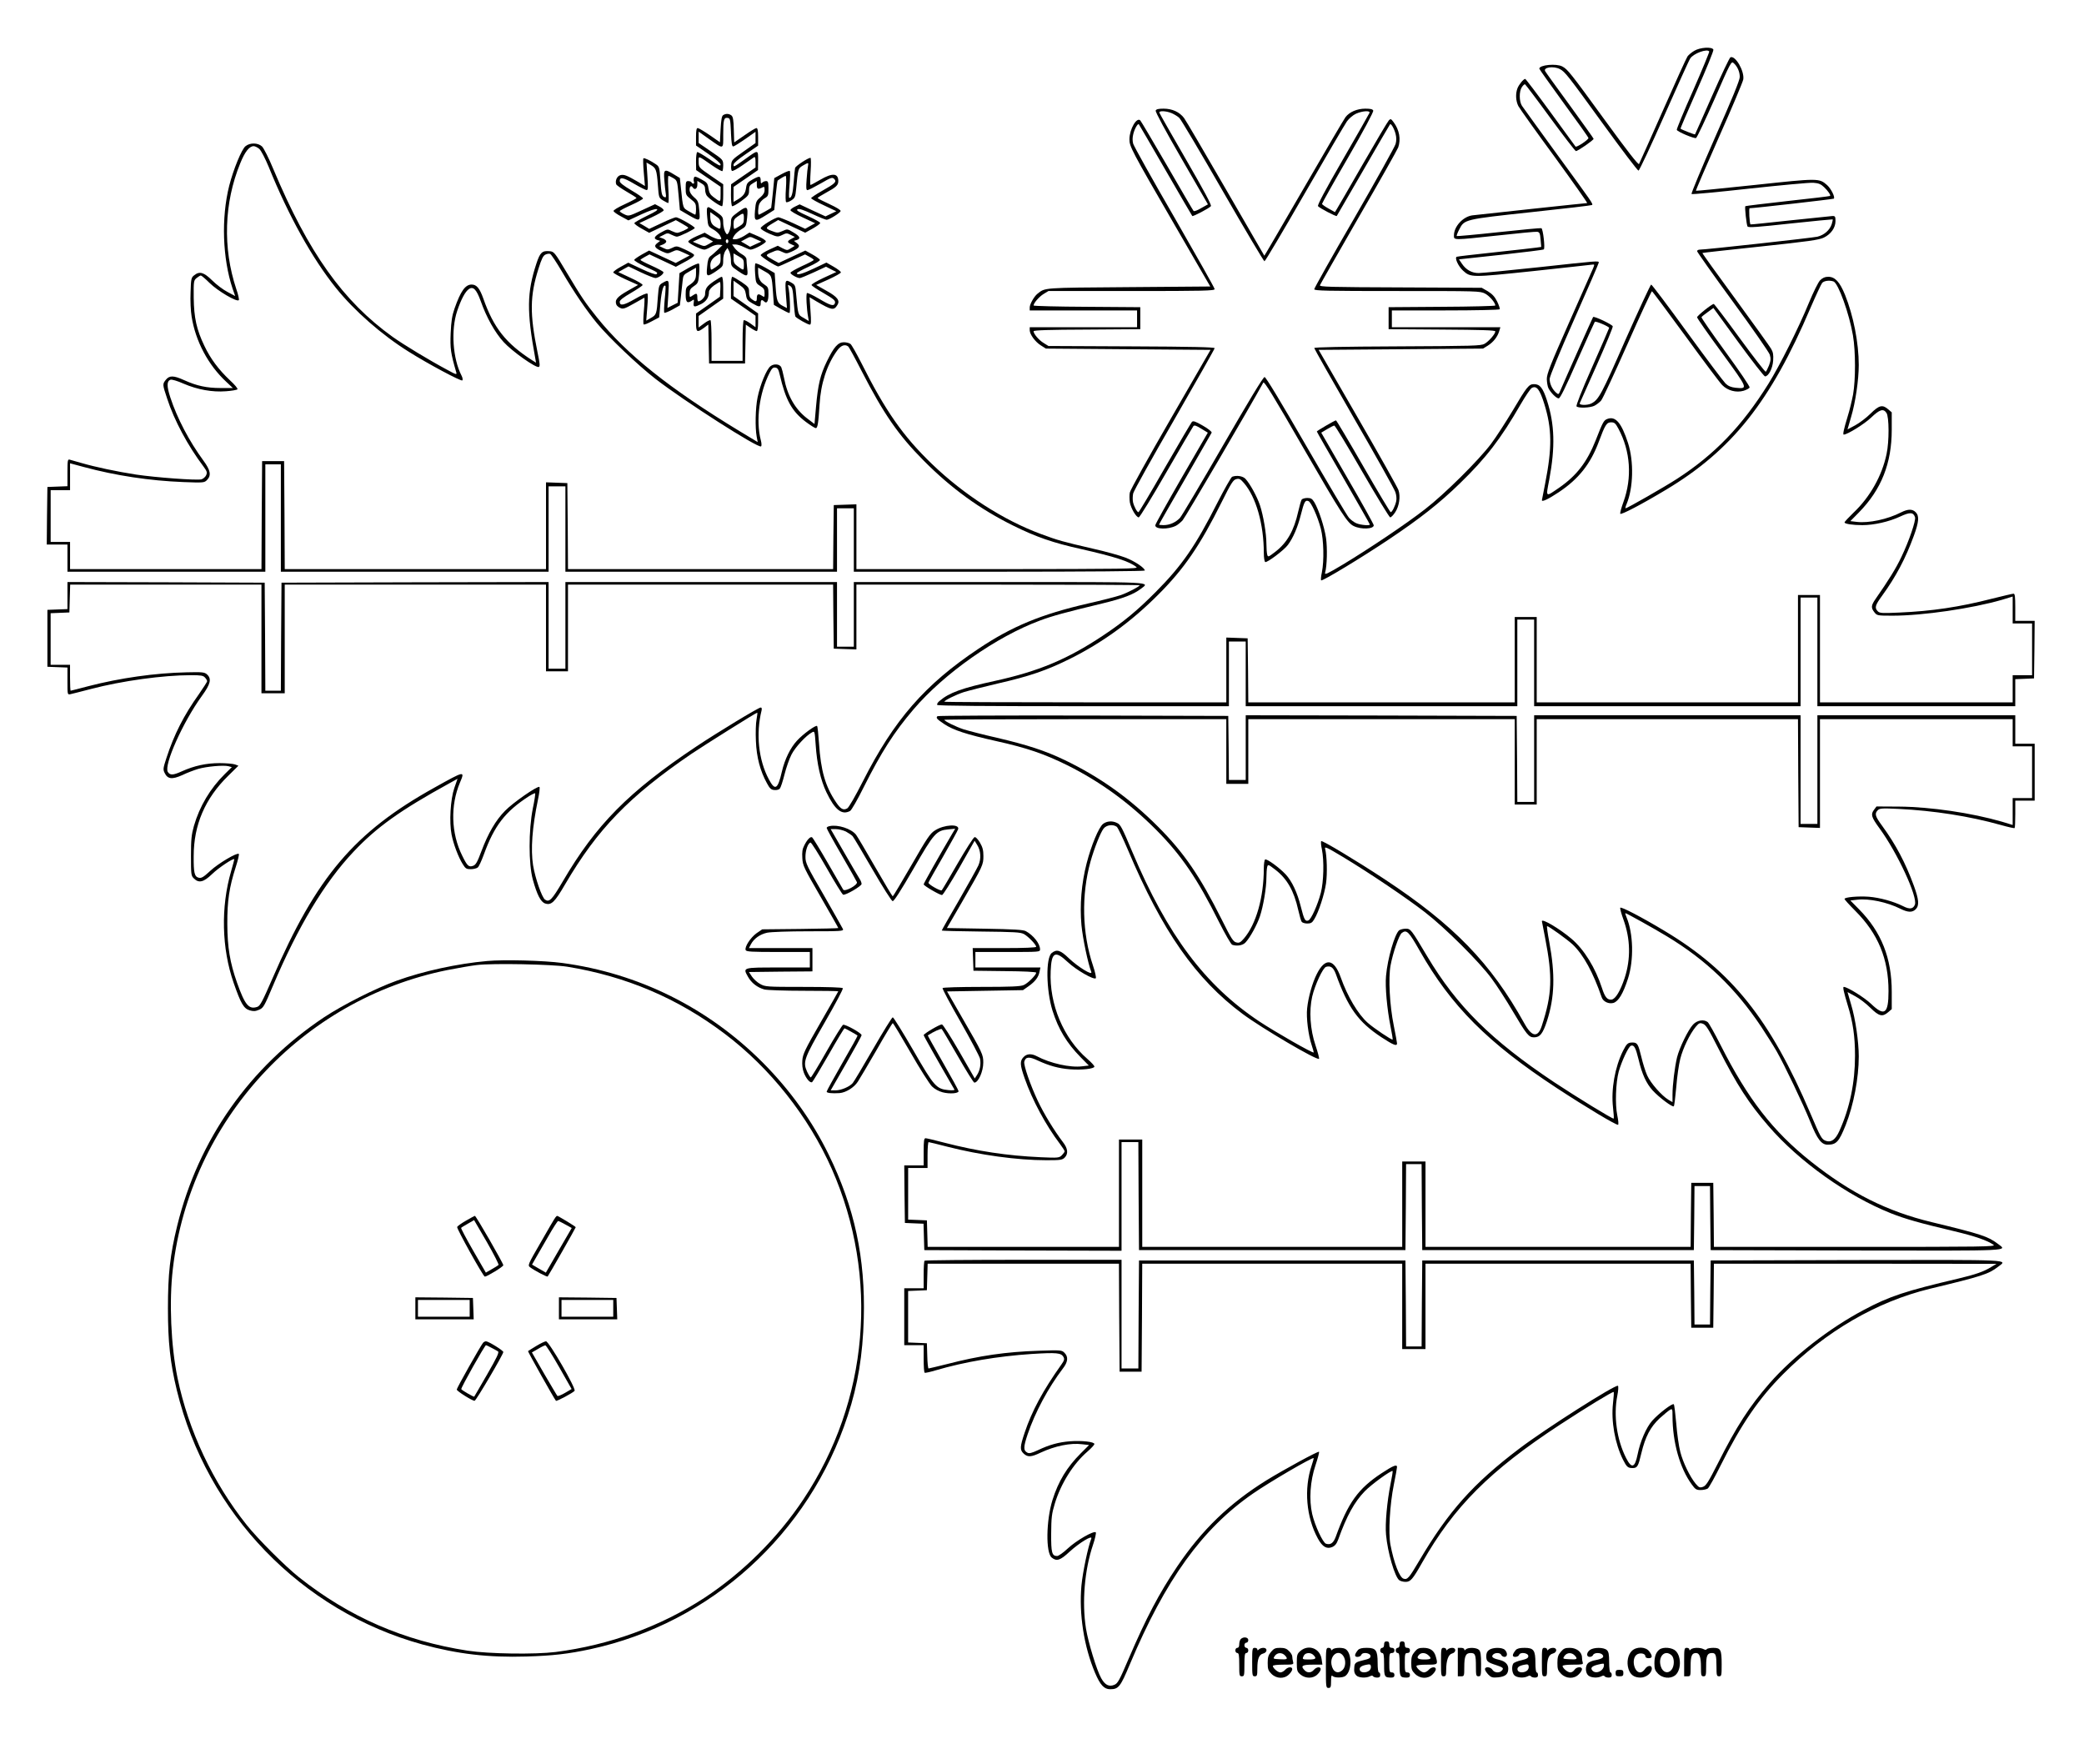 <?xml version="1.0" encoding="UTF-8" standalone="yes"?>
<svg version="1.0" xmlns="http://www.w3.org/2000/svg" width="426.028mm" height="360.642mm" viewBox="0 0 1611 1364" preserveAspectRatio="xMidYMid meet">
  <g transform="translate(0,1364) scale(0.1,-0.1)" fill="#000000" stroke="none">
    <path d="M13098 13247 c-21 -12 -44 -32 -52 -43 -8 -11 -94 -200 -191 -420
-97 -219 -180 -405 -184 -412 -5 -9 -93 104 -261 335 -272 374 -291 397 -332
419 -47 25 -178 12 -178 -17 0 -4 86 -125 190 -268 105 -143 190 -263 190
-268 0 -14 -92 -75 -100 -66 -3 4 -91 124 -194 266 -103 141 -191 257 -195
257 -13 0 -49 -44 -60 -73 -16 -42 -13 -98 7 -137 10 -19 136 -196 280 -392
143 -197 257 -358 252 -358 -13 0 -840 -89 -888 -95 -72 -10 -142 -86 -142
-155 0 -38 -11 -38 344 0 154 17 289 30 300 28 18 -3 22 -12 26 -60 l5 -57
-35 -5 c-19 -3 -163 -19 -320 -36 -157 -17 -291 -32 -298 -35 -19 -7 11 -73
48 -107 59 -54 65 -54 541 -4 239 26 444 48 456 50 21 3 21 2 9 -28 -7 -17
-91 -206 -186 -420 -147 -332 -172 -396 -172 -437 1 -26 6 -58 13 -71 18 -35
61 -78 79 -78 11 0 54 87 144 293 71 160 132 295 135 299 7 8 111 -37 111 -47
0 -3 -59 -139 -131 -302 -82 -185 -127 -299 -121 -305 15 -15 106 -11 138 5
16 8 39 26 51 39 12 12 103 209 204 436 100 227 186 411 190 410 5 -2 121
-158 260 -348 138 -190 265 -359 283 -377 42 -43 109 -61 166 -44 22 7 43 18
46 25 3 8 -81 131 -186 275 -105 144 -189 265 -186 269 2 4 24 22 48 39 l44
32 193 -265 c106 -145 199 -264 206 -264 27 0 59 61 63 122 3 45 0 65 -16 92
-11 19 -136 193 -277 386 -142 193 -256 352 -254 354 2 2 204 24 449 50 376
40 452 51 490 69 55 27 90 76 90 128 0 34 -3 39 -22 39 -13 -1 -160 -16 -328
-34 -168 -18 -306 -33 -307 -31 -8 6 -14 125 -7 125 33 0 647 70 651 74 12 11
-21 77 -52 105 -62 54 -65 54 -558 1 -249 -26 -454 -47 -456 -45 -2 3 78 189
178 415 101 227 185 427 188 446 10 64 -61 187 -99 171 -7 -2 -71 -137 -142
-298 -71 -162 -131 -296 -132 -298 -3 -3 -103 36 -112 44 -2 2 56 137 128 300
72 163 129 303 126 311 -9 24 -104 18 -148 -9z m116 -5 c2 -4 -54 -140 -125
-302 -72 -161 -128 -298 -126 -304 6 -15 134 -69 149 -63 7 3 71 138 143 301
125 287 130 295 148 278 29 -26 47 -67 47 -107 0 -25 -59 -169 -191 -467 -104
-237 -186 -434 -182 -438 4 -4 206 15 448 42 242 26 464 47 493 45 41 -3 59
-10 83 -33 31 -29 54 -63 47 -69 -2 -2 -149 -20 -327 -39 -179 -20 -326 -38
-328 -40 -6 -6 9 -143 17 -157 7 -10 77 -5 332 23 177 19 325 33 326 32 2 -1
-1 -18 -7 -37 -16 -47 -58 -84 -111 -97 -40 -9 -862 -100 -910 -100 -11 0 -20
-6 -20 -12 1 -7 124 -182 275 -388 151 -206 280 -392 287 -412 9 -31 8 -45 -6
-83 -10 -24 -21 -47 -25 -49 -4 -3 -95 114 -201 259 -106 146 -197 265 -201
265 -15 0 -129 -91 -129 -103 0 -7 85 -129 190 -272 207 -284 206 -282 108
-273 -36 4 -57 13 -78 33 -16 16 -150 194 -297 396 -147 203 -272 368 -278
369 -5 0 -95 -194 -200 -430 -185 -422 -206 -460 -262 -489 -31 -16 -97 -15
-90 2 3 6 62 140 132 296 69 156 125 290 123 298 -3 14 -144 81 -152 72 -3 -3
-213 -474 -253 -568 -14 -33 -14 -33 -35 -15 -29 27 -48 68 -48 104 0 19 75
202 190 461 105 236 190 434 190 439 0 15 -5 14 -464 -36 -232 -25 -440 -45
-464 -45 -52 -1 -99 25 -130 72 l-23 34 325 35 c178 20 328 38 331 42 11 11
-6 159 -19 164 -6 2 -155 -12 -331 -31 -175 -19 -321 -32 -323 -30 -3 3 6 26
19 51 40 78 38 78 559 134 254 27 465 52 468 55 9 9 2 18 -273 395 -138 190
-259 357 -269 372 -22 34 -23 111 -1 144 9 14 20 24 25 22 4 -2 92 -118 194
-258 103 -140 192 -256 199 -258 12 -2 137 84 137 95 0 3 -82 118 -183 257
-101 138 -187 257 -191 265 -19 30 63 43 113 17 40 -21 59 -45 341 -434 140
-193 260 -351 267 -351 6 -1 95 189 198 422 103 232 193 433 202 445 25 39
132 78 147 54z"/>
    <path d="M8934 12785 c-4 -9 78 -161 199 -370 l205 -355 -52 -29 c-28 -17 -54
-27 -59 -22 -4 4 -95 160 -203 347 -108 186 -202 345 -209 353 -28 28 -83 -67
-84 -145 -1 -55 15 -86 347 -659 l278 -480 -631 -5 c-673 -5 -644 -3 -706 -52
-25 -20 -59 -80 -59 -105 l0 -23 415 0 415 0 0 -65 0 -65 -415 0 -415 0 0 -23
c0 -32 43 -91 87 -118 l38 -24 636 -5 637 -5 -309 -535 c-170 -294 -312 -549
-315 -568 -4 -18 -3 -52 0 -75 8 -46 49 -117 69 -117 7 0 103 156 212 346 110
191 205 352 210 359 8 10 22 5 61 -19 l51 -31 -203 -350 c-111 -193 -203 -357
-203 -366 -2 -32 99 -34 159 -4 14 7 37 26 52 42 19 20 513 863 624 1065 7 13
75 -98 316 -516 290 -501 334 -569 383 -593 57 -28 155 -24 155 6 -1 9 -92
174 -204 366 l-202 350 45 27 c25 15 51 28 56 28 6 0 103 -160 215 -355 113
-195 211 -355 217 -355 7 0 25 18 39 40 31 47 42 121 25 171 -6 19 -147 270
-314 559 l-303 525 635 5 636 5 37 23 c43 27 75 68 88 112 l9 30 -420 0 -419
0 0 65 0 65 414 0 c228 0 417 4 420 9 3 4 -6 31 -20 60 -19 38 -38 58 -72 79
l-47 27 -628 3 c-550 2 -628 4 -623 17 3 8 138 244 299 524 162 279 299 523
306 541 22 64 9 136 -36 196 -19 26 -23 27 -36 14 -8 -8 -99 -161 -202 -340
-103 -179 -193 -335 -201 -347 l-14 -23 -50 28 c-27 15 -50 31 -50 36 0 5 90
166 201 357 119 206 199 355 195 364 -4 11 -21 15 -61 15 -63 0 -122 -25 -153
-65 -11 -14 -156 -261 -323 -550 -167 -288 -304 -523 -305 -522 -1 1 -136 234
-299 517 -164 283 -308 530 -322 548 -35 46 -91 72 -158 72 -40 0 -57 -4 -61
-15z m124 -20 c20 -9 47 -25 59 -37 12 -11 163 -265 335 -564 172 -299 318
-544 323 -544 6 0 145 235 310 522 165 286 313 539 328 560 16 22 46 48 70 59
50 22 112 26 104 6 -3 -7 -95 -170 -206 -361 -136 -235 -198 -352 -192 -360
14 -16 139 -81 145 -76 2 3 95 163 206 355 111 193 204 352 206 354 8 9 33
-35 43 -75 7 -27 7 -52 0 -77 -5 -20 -149 -278 -319 -573 -171 -294 -310 -542
-310 -550 0 -12 94 -14 640 -14 625 0 642 0 681 -20 34 -18 79 -70 79 -92 0
-4 -186 -9 -412 -10 l-413 -3 0 -85 0 -85 413 -3 c301 -2 412 -5 412 -14 0
-20 -50 -77 -83 -96 -29 -16 -85 -17 -674 -20 -424 -2 -643 -6 -643 -13 0 -5
138 -249 307 -542 169 -292 313 -549 320 -571 8 -22 11 -52 7 -70 -8 -38 -32
-86 -43 -86 -4 0 -100 160 -212 355 -112 195 -207 355 -211 355 -9 0 -148 -81
-148 -86 0 -3 92 -164 205 -359 113 -196 205 -357 205 -360 0 -11 -72 -4 -103
9 -18 7 -43 26 -57 41 -14 14 -163 266 -332 558 -199 345 -312 532 -322 532
-11 0 -123 -186 -322 -530 -168 -291 -318 -543 -332 -559 -33 -35 -80 -56
-127 -56 -19 0 -35 2 -35 4 0 3 90 161 201 352 110 191 203 353 206 359 2 7
-26 30 -68 54 -59 34 -75 39 -85 29 -6 -7 -101 -167 -209 -355 -108 -189 -200
-343 -204 -343 -11 0 -34 43 -42 77 -4 18 -3 49 1 68 4 19 148 277 319 573
171 297 311 544 311 550 0 8 -180 12 -642 14 l-643 3 -37 23 c-38 23 -78 71
-78 91 0 8 124 12 413 13 l412 3 0 85 0 85 -412 3 c-227 1 -413 6 -413 10 0
19 43 68 77 89 l38 23 643 0 c557 0 642 2 642 15 0 8 -140 256 -310 552 -171
295 -314 552 -320 572 -6 23 -6 48 1 75 10 41 35 84 43 75 2 -2 95 -161 206
-354 111 -192 204 -352 207 -355 5 -6 131 60 144 76 7 8 -55 123 -192 360
-111 192 -204 355 -206 362 -7 17 49 16 95 -3z"/>
    <path d="M5590 12750 c-11 -7 -16 -35 -20 -110 l-5 -100 -79 55 c-44 30 -86
55 -93 55 -9 0 -13 -18 -13 -67 l0 -68 95 -65 c59 -41 95 -72 95 -83 0 -14
-19 -5 -86 42 -48 33 -91 58 -95 55 -5 -3 -9 -35 -9 -72 l1 -67 94 -64 95 -65
0 -58 c0 -64 1 -64 -56 -21 -24 18 -33 34 -38 67 -6 39 -11 46 -56 70 -43 23
-51 25 -56 12 -3 -9 -4 -23 0 -31 6 -17 -9 -21 -19 -5 -3 6 -15 10 -26 10 -16
0 -19 -7 -19 -54 0 -51 2 -56 40 -86 36 -28 40 -36 40 -76 0 -24 -3 -44 -6
-44 -3 0 -25 12 -49 26 -48 28 -45 19 -62 183 l-8 75 -45 27 c-75 46 -82 42
-75 -43 3 -40 8 -88 11 -105 4 -26 2 -32 -10 -27 -20 8 -24 22 -32 137 -6 90
-8 99 -33 116 -40 28 -92 53 -98 47 -3 -3 -2 -52 3 -109 l9 -105 -50 30 c-89
52 -112 61 -139 54 -27 -7 -43 -43 -33 -71 3 -8 40 -33 81 -57 42 -24 76 -46
76 -49 0 -3 -41 -25 -91 -48 -53 -24 -89 -46 -87 -53 3 -7 29 -26 60 -42 l55
-30 101 47 c63 29 108 44 119 40 12 -5 -8 -19 -77 -52 -51 -25 -95 -50 -97
-56 -1 -5 24 -25 56 -42 l59 -33 103 49 103 49 48 -27 c26 -14 48 -29 48 -32
0 -8 -68 -39 -86 -39 -8 0 -28 7 -45 15 -28 15 -32 14 -79 -12 -54 -30 -62
-48 -28 -59 l21 -6 -23 -18 c-29 -22 -19 -38 40 -65 39 -17 43 -17 76 -1 35
16 37 16 85 -6 l50 -23 -54 -29 -54 -29 -103 48 -103 48 -56 -31 c-30 -17 -57
-36 -59 -41 -2 -6 36 -29 84 -52 100 -46 101 -46 88 -59 -5 -5 -50 10 -114 40
l-104 49 -58 -32 c-32 -17 -58 -37 -58 -43 0 -5 43 -30 96 -54 l96 -43 -81
-46 c-81 -46 -101 -70 -87 -106 3 -8 16 -20 30 -26 21 -10 35 -6 102 32 43 24
81 45 84 47 3 1 2 -43 -3 -98 -5 -56 -6 -104 -2 -108 4 -4 32 7 63 24 l57 30
10 112 c9 96 24 147 39 131 2 -2 0 -48 -6 -102 -5 -55 -7 -102 -3 -105 3 -3
32 8 63 25 l57 32 8 68 c4 37 10 91 13 118 5 48 7 51 54 77 l50 28 0 -44 c0
-46 -10 -63 -56 -93 -20 -13 -24 -24 -24 -69 0 -60 11 -72 44 -51 22 15 22 14
18 -14 -5 -35 5 -36 59 -9 39 21 59 51 59 93 0 14 15 32 39 50 22 15 42 27 46
27 3 0 5 -26 3 -57 l-3 -57 -92 -65 -93 -65 0 -68 c0 -78 7 -82 61 -43 l34 26
3 -151 3 -150 139 0 139 0 3 150 3 150 37 -25 c20 -14 42 -25 47 -25 7 0 11
27 11 68 l0 69 -95 67 -95 67 0 59 0 60 45 -32 c38 -27 45 -38 51 -75 5 -38
12 -47 49 -68 53 -31 65 -31 65 0 0 27 9 32 27 14 20 -20 33 1 33 56 0 51 -2
56 -34 77 -34 22 -46 50 -46 105 l0 24 49 -28 c56 -31 57 -32 66 -164 l7 -96
55 -32 c30 -17 59 -31 65 -31 10 0 3 162 -9 203 -4 16 -2 17 15 6 17 -11 21
-28 27 -119 4 -59 10 -111 13 -117 10 -14 96 -63 112 -63 10 0 11 23 5 106
l-7 106 53 -32 c119 -69 135 -72 162 -28 22 34 0 63 -83 109 l-81 46 96 43
c52 24 95 48 95 54 0 7 -25 26 -56 44 l-56 32 -95 -45 c-91 -43 -133 -55 -133
-37 0 5 41 27 91 50 51 23 89 46 87 53 -2 6 -28 25 -59 42 l-54 30 -103 -48
-103 -48 -42 23 c-63 35 -64 38 -13 59 44 19 48 20 81 4 32 -15 37 -15 75 2
59 27 69 43 40 65 l-23 18 21 6 c34 11 26 29 -25 59 -46 28 -47 28 -84 11 -37
-16 -41 -16 -85 1 -51 19 -50 24 16 63 l35 21 104 -49 105 -49 58 32 c32 18
58 37 58 43 0 6 -43 30 -96 54 -74 33 -92 45 -79 52 11 7 44 -4 113 -36 54
-25 105 -46 113 -45 20 1 102 52 107 67 2 8 -31 28 -87 54 -50 23 -91 44 -91
47 0 3 28 21 63 40 81 44 97 59 97 91 0 62 -46 65 -140 10 -38 -22 -71 -40
-75 -40 -3 0 -3 47 1 105 4 58 3 105 -1 105 -19 0 -114 -63 -119 -78 -2 -9 -8
-60 -11 -112 -7 -87 -16 -120 -34 -120 -4 0 -3 45 2 101 5 55 6 104 2 107 -4
4 -32 -7 -63 -24 l-57 -31 -11 -114 c-7 -63 -12 -115 -13 -116 -3 -4 -90 -53
-95 -53 -9 0 -7 56 3 83 6 14 24 33 40 43 29 17 31 22 31 76 0 49 -3 58 -18
58 -10 0 -23 -5 -30 -12 -9 -9 -12 -6 -12 13 0 39 -9 41 -60 13 -42 -23 -48
-31 -53 -66 -6 -44 -21 -64 -66 -91 l-31 -18 0 58 0 58 95 65 94 65 1 74 c0
85 3 85 -96 14 -95 -67 -94 -67 -94 -46 0 11 35 41 95 82 l95 65 0 68 c0 48
-4 68 -13 68 -7 0 -48 -25 -92 -56 l-80 -55 -3 98 c-2 78 -6 101 -19 111 -20
14 -42 15 -63 2z m60 -135 c4 -89 8 -109 19 -107 8 2 50 28 93 58 l78 55 0
-43 0 -44 -92 -65 c-87 -61 -93 -67 -96 -103 -2 -21 0 -42 5 -47 5 -5 42 15
83 44 41 29 81 56 88 61 9 5 12 -4 12 -36 l0 -43 -95 -65 -94 -65 -1 -82 c0
-45 4 -84 9 -87 5 -3 36 14 70 39 56 41 61 48 61 83 0 31 5 41 30 55 l30 18 0
-30 c0 -33 9 -37 41 -21 17 9 19 7 19 -19 0 -21 -10 -37 -34 -58 -31 -26 -34
-34 -40 -100 -7 -88 -1 -91 89 -34 l60 38 11 112 c6 61 13 113 15 115 21 16
55 36 62 36 5 0 6 -43 2 -99 -4 -56 -3 -101 2 -104 5 -3 23 3 40 14 28 18 31
26 37 87 15 161 15 159 52 182 44 25 45 25 40 -2 -3 -13 -8 -60 -11 -105 -5
-64 -3 -83 6 -83 8 0 53 23 102 51 81 47 90 50 105 36 22 -22 8 -36 -94 -93
-46 -26 -84 -52 -84 -56 0 -5 44 -30 98 -55 l97 -46 -42 -20 -42 -20 -100 46
-100 47 -35 -17 c-20 -9 -36 -22 -36 -28 0 -7 43 -32 95 -56 l96 -45 -38 -21
-39 -22 -94 44 c-52 24 -103 44 -112 45 -25 0 -138 -69 -138 -84 0 -8 29 -26
65 -42 64 -27 67 -27 101 -11 32 16 37 16 66 1 l32 -16 -27 -15 c-34 -17 -34
-27 0 -42 l26 -12 -29 -18 c-28 -18 -30 -18 -66 0 l-36 19 -66 -30 c-36 -17
-66 -36 -66 -43 0 -11 118 -87 136 -87 4 0 53 21 107 47 l100 46 33 -18 c19
-10 34 -21 34 -25 0 -3 -40 -25 -90 -47 -49 -23 -90 -46 -90 -52 0 -12 52 -41
72 -41 7 0 56 20 108 44 l95 44 40 -21 40 -20 -98 -45 c-54 -25 -96 -50 -94
-56 2 -6 42 -33 88 -59 89 -52 100 -62 92 -84 -9 -22 -35 -15 -122 37 -46 27
-88 47 -93 44 -9 -6 -3 -125 9 -187 l5 -29 -40 24 c-45 25 -43 21 -58 184 -5
64 -8 72 -34 87 -51 30 -53 26 -45 -89 l8 -106 -31 16 c-43 22 -49 37 -57 153
l-7 102 -71 41 c-39 22 -74 37 -78 33 -4 -5 -5 -41 -2 -81 5 -69 7 -73 39 -93
28 -17 34 -27 34 -55 0 -34 0 -34 -23 -19 -27 17 -37 11 -37 -22 0 -27 -8 -29
-38 -7 -16 11 -22 25 -22 54 0 37 -4 42 -59 80 -33 22 -65 40 -70 40 -7 0 -11
-32 -11 -85 l0 -84 95 -66 95 -66 0 -45 0 -44 -41 30 c-23 16 -45 27 -50 24
-5 -3 -9 -75 -9 -160 l0 -154 -120 0 -120 0 0 154 c0 85 -4 157 -8 160 -5 3
-28 -8 -50 -25 l-42 -31 0 45 0 44 95 67 95 67 0 84 c0 55 -4 85 -11 85 -6 0
-35 -17 -64 -37 -53 -37 -65 -55 -65 -100 0 -20 -33 -53 -52 -53 -5 0 -8 14
-8 30 0 34 -6 36 -38 14 -21 -15 -22 -14 -22 18 0 26 7 38 34 56 31 21 34 27
40 94 3 39 3 75 -2 80 -4 4 -40 -11 -79 -33 l-71 -41 -7 -115 -7 -114 -40 -20
-39 -20 7 105 c7 115 6 118 -44 89 -29 -17 -30 -21 -37 -108 -9 -133 -11 -139
-53 -163 l-37 -21 8 101 c5 56 6 103 1 108 -5 5 -48 -13 -97 -42 -87 -50 -117
-55 -117 -21 0 12 30 35 87 68 48 28 88 55 90 61 2 6 -39 31 -92 55 l-96 45
39 22 40 22 94 -45 c53 -25 104 -45 114 -45 25 1 69 34 61 47 -4 6 -45 28 -92
49 -47 21 -85 41 -85 44 0 3 16 14 35 24 l35 19 102 -48 102 -48 40 22 c81 42
107 61 100 72 -4 6 -35 24 -70 40 -62 28 -64 29 -99 12 -32 -15 -38 -15 -67
-1 l-33 16 28 11 c15 6 27 16 27 24 0 7 -12 18 -27 23 l-28 10 33 17 c29 16
35 16 62 2 16 -8 35 -15 42 -15 20 0 138 58 138 67 0 12 -125 83 -145 83 -8 0
-59 -20 -111 -45 l-96 -45 -38 23 -38 22 94 44 c52 24 94 49 94 55 0 6 -15 20
-33 29 l-34 18 -102 -47 c-102 -47 -102 -47 -136 -31 -19 9 -35 20 -35 24 0 5
41 26 90 48 49 22 90 45 90 50 0 6 -40 34 -90 63 -62 37 -90 59 -90 71 0 34
26 30 111 -20 46 -27 90 -49 97 -49 11 0 12 21 6 106 l-7 107 33 -19 c41 -24
46 -38 55 -156 7 -96 7 -98 40 -118 18 -11 36 -20 40 -20 4 0 5 47 1 105 -4
58 -3 105 1 105 4 0 22 -8 38 -18 29 -18 30 -21 40 -132 l10 -114 65 -38 c92
-53 93 -52 85 35 -6 66 -9 75 -41 102 -23 21 -34 39 -34 58 0 27 13 36 25 17
14 -22 35 -10 35 21 l0 30 30 -18 c23 -13 30 -24 30 -48 0 -17 6 -39 13 -48
18 -25 109 -87 119 -81 4 3 8 42 8 87 l0 82 -95 65 c-94 65 -94 65 -95 108 0
49 -8 51 101 -25 42 -29 79 -50 83 -46 3 3 6 25 6 47 -1 40 -2 42 -95 105
l-95 65 0 44 0 44 80 -57 c117 -82 110 -84 110 33 0 117 5 134 34 130 20 -3
21 -10 26 -113z"/>
    <path d="M5466 12031 c-3 -4 -3 -38 1 -75 6 -65 7 -67 45 -89 22 -12 46 -34
54 -49 14 -27 13 -28 -8 -28 -13 0 -43 12 -67 25 l-44 26 -64 -28 c-34 -15
-63 -33 -63 -41 0 -13 98 -62 125 -62 7 0 30 9 49 21 20 11 47 19 63 17 l28
-3 -36 -35 c-20 -19 -45 -42 -57 -50 -15 -12 -22 -31 -26 -82 -8 -81 -3 -83
72 -33 50 35 52 37 52 83 0 28 7 57 16 71 l17 24 13 -24 c7 -13 13 -45 14 -70
0 -45 2 -48 53 -83 73 -50 81 -48 73 17 -3 28 -6 61 -6 72 0 13 -13 27 -36 40
-19 10 -44 32 -55 47 l-20 28 26 0 c14 0 43 -9 65 -20 22 -11 45 -20 52 -20
26 0 118 50 118 63 0 9 -28 27 -64 42 l-63 27 -41 -26 c-23 -14 -53 -26 -67
-26 -26 0 -26 0 -10 28 9 15 34 37 55 49 36 21 38 25 45 89 9 90 0 96 -69 45
-54 -40 -56 -43 -56 -89 -1 -41 -22 -94 -34 -81 -15 18 -26 54 -26 91 -1 41
-4 45 -55 81 -58 40 -61 41 -69 28z m104 -123 c0 -43 -2 -44 -40 -21 -30 17
-40 39 -40 85 l0 28 40 -28 c34 -23 39 -32 40 -64z m180 43 c0 -34 -5 -42 -34
-60 -18 -12 -36 -21 -40 -21 -3 0 -6 17 -6 38 0 31 6 41 33 59 44 30 47 29 47
-16z m-271 -160 l33 -18 -34 -20 c-33 -19 -34 -19 -78 -1 l-45 19 40 19 c49
23 43 23 84 1z m366 -1 l40 -18 -44 -20 -43 -20 -35 21 -35 20 33 18 c41 22
35 22 84 -1z m-215 -15 c0 -8 -4 -15 -10 -15 -5 0 -10 7 -10 15 0 8 5 15 10
15 6 0 10 -7 10 -15z m-60 -135 c0 -34 -5 -43 -37 -65 -38 -25 -38 -25 -41 -4
-6 38 7 66 40 88 18 11 34 21 36 21 1 0 2 -18 2 -40z m180 -48 c0 -46 0 -46
-52 -8 -22 16 -28 28 -28 58 l0 39 40 -23 c37 -21 40 -26 40 -66z"/>
    <path d="M1897 12510 c-30 -23 -94 -180 -126 -305 -63 -249 -52 -564 26 -797
l20 -57 -60 32 c-33 17 -86 57 -118 89 -65 64 -98 73 -140 39 -22 -17 -24 -28
-27 -131 -3 -62 1 -146 8 -187 30 -191 128 -375 268 -505 l51 -48 -95 0 c-107
0 -185 17 -282 61 -81 37 -114 37 -141 3 -27 -34 -27 -35 10 -146 54 -167 160
-365 281 -525 27 -37 30 -46 20 -68 -6 -13 -23 -27 -36 -31 -38 -9 -351 14
-506 37 -148 23 -314 58 -424 90 -39 11 -79 23 -88 25 -16 5 -18 -4 -18 -100
l0 -105 -77 -3 -78 -3 -3 -222 -2 -223 80 0 80 0 0 -105 0 -105 765 0 765 0 0
415 0 415 60 0 60 0 0 -415 0 -415 1035 0 1035 0 0 330 0 330 65 0 65 0 0
-330 0 -330 1050 0 1050 0 0 245 0 245 65 0 65 0 0 -245 0 -245 1125 0 c684 0
1125 4 1125 9 0 20 -79 73 -150 100 -41 16 -156 48 -255 70 -229 53 -266 63
-400 113 -287 106 -594 303 -840 540 -224 215 -362 413 -548 784 -36 71 -73
136 -82 144 -9 8 -33 14 -52 14 -45 0 -77 -36 -132 -149 -50 -103 -68 -178
-83 -347 l-12 -136 -58 44 c-93 72 -152 176 -178 314 -7 36 -17 72 -21 81 -13
25 -56 29 -83 8 -31 -24 -80 -143 -100 -241 -17 -82 -20 -235 -7 -304 l8 -42
-141 85 c-542 329 -871 592 -1101 878 -93 116 -120 156 -236 350 -93 156 -97
160 -132 163 -57 5 -73 -10 -101 -95 -74 -225 -76 -369 -9 -733 l6 -34 -29 18
c-203 130 -299 251 -379 479 -28 79 -52 107 -90 107 -49 0 -85 -51 -132 -185
-19 -54 -26 -98 -30 -190 -5 -119 0 -155 43 -303 6 -21 1 -20 -72 20 -133 71
-335 193 -419 253 -385 276 -652 652 -922 1295 -37 90 -75 164 -89 178 -32 29
-92 30 -127 2z m107 -22 c14 -13 45 -73 72 -138 153 -378 336 -707 519 -935
142 -177 355 -364 565 -495 149 -94 404 -230 413 -221 5 5 2 22 -6 37 -68 132
-83 351 -34 499 31 92 63 152 92 171 33 22 58 -5 90 -93 44 -126 111 -245 177
-317 64 -71 249 -202 272 -193 11 4 9 25 -10 116 -60 294 -59 433 8 644 24 76
36 101 54 109 12 6 29 8 36 5 8 -3 49 -65 92 -138 95 -162 188 -298 271 -399
93 -112 314 -322 450 -428 222 -172 799 -542 818 -523 5 5 4 25 -2 47 -40 152
-12 365 68 522 17 34 27 43 44 40 18 -2 25 -14 35 -58 45 -193 93 -280 200
-361 36 -27 71 -49 78 -49 14 0 20 37 29 181 9 163 57 309 135 417 29 41 59
53 86 34 6 -4 53 -90 105 -192 170 -330 283 -494 479 -691 213 -215 437 -377
695 -504 176 -87 306 -132 523 -180 263 -60 372 -95 427 -139 18 -14 -75 -15
-1072 -16 l-1093 0 0 250 0 251 -87 -3 -88 -3 -3 -247 -2 -248 -1025 0 -1025
0 -2 333 -3 332 -82 3 -83 3 0 -336 0 -335 -1010 0 -1010 0 -2 418 -3 417 -85
0 -85 0 -3 -417 -2 -418 -740 0 -740 0 0 105 0 105 -75 0 -75 0 0 200 0 200
75 0 75 0 0 104 0 104 108 -29 c244 -66 508 -106 768 -116 156 -6 162 -5 182
15 36 36 28 76 -27 151 -110 150 -203 327 -256 489 -28 86 -28 125 1 136 10 4
54 -9 101 -30 109 -47 224 -67 328 -59 44 3 84 10 89 15 5 5 -20 35 -58 70
-87 82 -150 166 -197 265 -61 127 -81 218 -83 373 -1 129 0 134 23 153 13 10
27 19 32 19 5 0 36 -26 68 -58 63 -62 214 -151 226 -132 3 5 -5 44 -20 86
-105 316 -95 665 31 972 36 89 70 132 104 132 10 0 30 -10 44 -22z"/>
    <path d="M14071 11473 c-15 -16 -51 -89 -86 -173 -78 -191 -226 -487 -314
-628 -203 -325 -414 -545 -706 -734 -94 -61 -386 -228 -398 -228 -3 0 0 15 8
33 52 125 57 328 11 472 -51 156 -96 210 -160 186 -28 -11 -34 -22 -90 -165
-67 -169 -147 -272 -280 -365 -111 -76 -106 -80 -79 61 47 253 42 427 -18 613
-32 97 -54 125 -100 125 -40 0 -54 -18 -165 -205 -53 -88 -127 -203 -166 -255
-93 -125 -362 -392 -513 -508 -142 -111 -433 -306 -634 -427 -122 -73 -143
-82 -137 -63 15 55 18 190 7 268 -13 87 -57 222 -91 278 -16 26 -26 32 -54 32
-18 0 -38 -6 -43 -12 -5 -7 -17 -49 -27 -93 -33 -148 -86 -241 -177 -311 -55
-42 -57 -43 -63 -21 -3 12 -6 49 -6 82 0 80 -24 221 -50 299 -22 66 -76 165
-112 204 -21 22 -68 29 -103 16 -8 -4 -60 -95 -115 -203 -168 -332 -273 -484
-475 -687 -145 -146 -248 -231 -410 -339 -274 -182 -495 -275 -837 -350 -253
-55 -352 -91 -426 -155 -13 -10 -21 -24 -17 -30 4 -7 371 -10 1131 -10 l1124
0 0 250 0 250 65 0 65 0 0 -250 0 -250 1050 0 1050 0 0 335 0 335 65 0 65 0 0
-335 0 -335 1030 0 1030 0 0 420 0 420 65 0 65 0 0 -420 0 -420 765 0 765 0 0
105 0 104 73 3 72 3 3 223 2 222 -75 0 -75 0 0 105 c0 81 -3 105 -13 105 -8 0
-83 -18 -168 -39 -249 -64 -463 -96 -717 -107 -132 -6 -150 -5 -165 10 -26 27
-21 46 34 121 106 146 181 287 245 463 39 107 43 153 14 182 -26 26 -60 25
-112 -1 -105 -54 -251 -85 -343 -74 l-50 6 67 68 c173 177 253 379 253 639 l0
134 -28 24 c-44 38 -70 31 -136 -34 -32 -32 -85 -72 -118 -90 l-60 -32 28 97
c33 109 59 287 59 401 0 172 -42 383 -106 542 -41 101 -78 140 -130 140 -26 0
-43 -8 -63 -27z m104 -9 c37 -14 122 -251 150 -417 21 -124 21 -343 1 -457 -9
-47 -27 -123 -42 -170 -30 -99 -39 -140 -30 -140 28 0 161 83 211 131 67 64
95 72 119 37 21 -30 22 -220 1 -318 -35 -168 -129 -334 -255 -453 -38 -37 -70
-71 -70 -76 0 -11 61 -21 138 -21 89 0 205 26 291 66 77 36 103 35 116 -5 8
-25 -47 -185 -105 -306 -42 -89 -98 -179 -199 -324 -36 -52 -38 -69 -10 -105
20 -25 23 -26 140 -26 234 0 616 56 847 123 l82 25 0 -104 0 -104 75 0 75 0 0
-200 0 -200 -75 0 -75 0 0 -105 0 -105 -745 0 -745 0 0 415 0 415 -85 0 -85 0
0 -415 0 -415 -1010 0 -1010 0 0 330 0 330 -85 0 -85 0 0 -330 0 -330 -1030 0
-1030 0 -2 248 -3 247 -82 3 -83 3 0 -251 0 -250 -1090 0 c-599 0 -1090 2
-1090 5 0 10 89 54 150 74 36 11 153 41 260 66 250 57 380 102 560 191 253
126 476 288 685 498 199 199 321 377 490 716 72 145 89 171 112 176 23 6 32 1
59 -30 94 -109 154 -318 154 -543 0 -34 5 -65 11 -68 12 -8 146 92 175 132 41
55 76 137 100 232 26 103 34 117 59 107 21 -8 72 -121 96 -214 22 -87 26 -246
8 -336 -7 -31 -9 -59 -6 -63 9 -8 312 175 527 319 236 158 389 278 547 432
200 194 315 343 468 609 38 65 77 123 87 128 37 20 61 -11 96 -122 60 -193 62
-338 7 -618 -14 -70 -25 -127 -25 -128 0 -16 51 9 131 62 153 102 245 218 309
390 49 132 61 150 95 150 26 0 34 -7 57 -50 93 -173 107 -378 38 -567 -16 -44
-27 -85 -24 -90 7 -10 164 72 354 186 509 305 808 681 1116 1404 42 97 83 185
91 195 16 17 57 22 88 11z"/>
    <path d="M520 9035 l0 -104 -77 -3 -78 -3 0 -220 0 -220 78 -3 77 -3 0 -106
c0 -104 0 -105 23 -100 12 2 83 21 158 40 240 63 558 107 775 107 75 0 94 -3
107 -18 10 -10 17 -23 17 -29 0 -5 -29 -50 -63 -99 -117 -164 -192 -311 -252
-495 -25 -77 -27 -88 -14 -114 23 -49 57 -53 136 -18 37 18 93 39 123 48 65
19 196 31 235 21 l26 -7 -55 -54 c-112 -111 -194 -248 -238 -400 -19 -68 -23
-103 -23 -232 0 -144 1 -154 22 -174 38 -39 76 -30 141 33 50 49 172 130 172
114 0 -3 -11 -45 -25 -93 -80 -276 -73 -595 20 -862 56 -161 78 -198 123 -212
30 -9 45 -8 73 4 34 14 40 25 109 188 193 456 398 797 623 1035 178 189 360
319 738 527 l65 36 -25 -72 c-30 -88 -40 -263 -21 -360 14 -72 53 -176 87
-229 20 -33 28 -38 61 -38 21 0 45 6 54 13 9 6 30 53 48 102 80 221 165 331
348 449 24 15 46 25 48 23 3 -3 -5 -56 -18 -118 -33 -167 -33 -428 0 -549 33
-119 61 -173 95 -185 48 -16 74 9 156 150 250 426 494 678 976 1007 101 68
499 318 508 318 3 0 0 -24 -5 -52 -6 -29 -8 -105 -5 -168 5 -125 33 -230 85
-325 22 -41 32 -51 58 -53 17 -2 36 3 42 11 7 8 23 57 36 109 13 52 37 121 54
154 28 56 113 148 159 172 20 11 21 9 28 -95 10 -151 38 -273 83 -368 66 -137
119 -179 183 -145 11 6 58 88 105 183 138 274 235 426 386 603 236 277 641
562 979 687 94 35 188 61 483 132 157 38 238 69 293 111 75 57 134 54 -1092
54 l-1125 0 0 -250 0 -250 -65 0 -65 0 0 250 0 250 -1050 0 -1050 0 0 -335 0
-335 -65 0 -65 0 0 335 0 335 -1032 -2 -1033 -3 -3 -417 -2 -418 -60 0 -60 0
-2 418 -3 417 -762 3 -763 2 0 -105z m1500 -335 l0 -420 90 0 90 0 0 420 0
420 1010 0 1010 0 0 -335 0 -335 85 0 85 0 0 335 0 335 1025 0 1025 0 2 -247
3 -248 88 -3 87 -3 0 251 0 250 1095 0 c602 0 1095 -2 1095 -5 0 -9 -89 -56
-146 -76 -32 -11 -147 -41 -254 -65 -361 -83 -588 -177 -845 -349 -416 -277
-654 -551 -895 -1026 -58 -114 -109 -203 -121 -209 -30 -17 -51 -5 -86 47 -84
124 -118 244 -132 456 -5 70 -11 131 -15 134 -9 10 -110 -63 -156 -114 -50
-54 -94 -143 -116 -238 -32 -139 -53 -151 -101 -60 -80 149 -101 353 -56 533
3 14 1 22 -7 22 -17 0 -332 -191 -500 -303 -520 -347 -773 -602 -1030 -1041
-85 -144 -104 -164 -138 -141 -24 18 -75 164 -92 266 -19 122 -7 291 38 507
11 51 16 95 11 98 -16 9 -205 -122 -266 -185 -72 -73 -130 -173 -182 -311 -32
-86 -44 -107 -65 -114 -33 -12 -45 -1 -84 79 -86 173 -92 388 -17 565 39 92
38 92 -195 -38 -623 -346 -914 -690 -1255 -1477 -77 -177 -95 -211 -116 -219
-66 -23 -96 12 -158 187 -55 156 -74 273 -75 452 -1 180 15 285 65 441 17 53
28 99 24 102 -13 13 -160 -74 -221 -131 -53 -49 -68 -58 -89 -53 -33 8 -40 38
-39 166 0 242 88 447 267 622 l79 78 -27 10 c-14 5 -68 10 -119 10 -103 0
-195 -20 -293 -64 -66 -30 -90 -31 -107 -4 -32 52 116 384 263 587 68 93 77
133 40 167 -19 17 -35 19 -158 16 -244 -5 -515 -44 -759 -107 -72 -19 -134
-35 -137 -35 -3 0 -5 45 -5 100 l0 100 -75 0 -75 0 0 200 0 199 73 3 72 3 3
108 3 107 739 0 740 0 0 -420z"/>
    <path d="M7247 8103 c-14 -13 -6 -22 52 -61 71 -47 168 -79 404 -132 235 -52
371 -99 547 -186 253 -126 476 -288 686 -498 195 -196 320 -378 488 -715 47
-93 92 -171 101 -175 35 -13 82 -6 103 17 36 38 90 137 112 203 26 78 50 219
50 299 0 33 3 70 6 82 6 22 8 21 63 -21 91 -70 144 -163 177 -311 10 -44 22
-86 27 -92 5 -7 25 -13 43 -13 28 0 38 6 54 33 34 55 78 190 91 277 11 78 7
213 -7 268 -6 20 14 11 137 -63 209 -126 496 -320 634 -427 157 -121 422 -385
516 -513 41 -55 115 -170 165 -255 107 -181 123 -200 163 -200 46 0 68 28 100
125 60 186 65 360 18 613 -13 67 -20 122 -17 122 13 0 157 -104 199 -143 83
-80 157 -215 224 -409 11 -32 54 -52 90 -42 39 12 75 71 113 189 46 144 41
347 -11 472 -8 18 -12 33 -9 33 8 0 220 -118 319 -178 305 -184 531 -401 732
-702 38 -58 91 -141 117 -186 63 -111 203 -403 262 -549 53 -133 86 -175 133
-175 68 0 88 22 140 152 61 154 101 363 101 530 0 114 -26 292 -59 401 l-28
97 59 -32 c33 -17 86 -58 118 -90 66 -65 93 -72 137 -34 l28 24 0 134 c0 260
-80 463 -253 638 l-67 68 53 6 c91 11 232 -19 334 -70 58 -29 92 -30 118 -4
29 29 25 75 -14 182 -65 178 -140 319 -245 463 -55 75 -60 94 -34 121 15 15
33 16 161 10 271 -13 551 -57 789 -124 57 -16 105 -27 108 -24 3 3 5 52 5 109
l0 103 75 0 75 0 0 220 0 220 -75 0 -75 0 0 110 0 110 -765 0 -765 0 0 -420 0
-420 -65 0 -65 0 0 420 0 420 -1030 0 -1030 0 0 -335 0 -335 -65 0 -65 0 -2
333 -3 332 -1047 3 -1048 2 0 -250 0 -250 -65 0 -65 0 -2 248 -3 247 -1121 3
c-616 1 -1124 -1 -1127 -5z m2233 -273 l0 -250 85 0 85 0 0 250 0 250 1030 0
1030 0 0 -330 0 -330 85 0 85 0 0 330 0 330 1010 0 1010 0 2 -417 3 -418 83
-3 82 -3 0 421 0 420 745 0 745 0 0 -105 0 -105 75 0 75 0 0 -200 0 -200 -75
0 -75 0 0 -104 0 -104 -82 25 c-235 68 -552 115 -797 117 l-174 1 -20 -27
c-26 -35 -19 -57 44 -143 137 -187 296 -530 273 -589 -13 -34 -41 -38 -91 -12
-74 37 -180 66 -264 73 -82 6 -189 -3 -189 -17 0 -5 37 -46 83 -92 177 -177
257 -372 257 -621 0 -176 -31 -198 -135 -98 -50 48 -183 131 -211 131 -9 0 0
-41 30 -140 41 -132 57 -242 57 -392 0 -208 -40 -403 -121 -582 -30 -67 -63
-91 -105 -76 -32 12 -39 24 -119 212 -310 727 -608 1100 -1126 1410 -181 109
-338 190 -344 180 -3 -5 8 -46 24 -90 55 -151 58 -305 10 -453 -34 -102 -71
-163 -101 -167 -33 -4 -52 19 -74 88 -51 157 -138 299 -236 382 -92 78 -229
159 -229 136 0 -2 11 -59 25 -129 59 -304 54 -436 -26 -681 -30 -92 -76 -86
-134 19 -260 468 -546 763 -1085 1118 -214 141 -479 300 -486 292 -4 -4 -2
-32 5 -63 18 -90 14 -249 -8 -336 -24 -93 -75 -206 -96 -214 -25 -10 -33 4
-59 107 -27 109 -69 198 -118 250 -48 51 -145 122 -158 114 -5 -3 -10 -34 -10
-68 0 -225 -60 -434 -154 -543 -27 -31 -36 -36 -59 -30 -23 5 -40 31 -112 176
-170 339 -292 517 -490 716 -222 223 -453 387 -725 518 -150 72 -288 117 -523
172 -106 24 -221 54 -257 65 -61 20 -150 64 -150 74 0 3 491 5 1090 5 l1090 0
0 -250z"/>
    <path d="M8527 7270 c-33 -26 -91 -165 -127 -305 -40 -155 -54 -323 -40 -477
10 -104 51 -299 76 -362 13 -33 -101 37 -173 105 -66 64 -94 72 -133 41 -47
-38 -43 -287 6 -445 46 -145 110 -251 217 -360 l64 -65 -51 -6 c-92 -12 -248
23 -351 78 -42 22 -78 20 -103 -7 -29 -31 -28 -59 9 -164 58 -167 164 -364
272 -506 20 -27 37 -53 37 -58 0 -5 -10 -19 -21 -30 -21 -21 -28 -22 -163 -16
-263 12 -492 47 -744 112 -72 19 -139 35 -147 35 -12 0 -15 -18 -15 -105 l0
-105 -75 0 -75 0 2 -222 3 -223 72 -3 72 -3 3 -102 3 -102 763 -3 762 -2 0
420 0 420 65 0 65 0 2 -417 3 -418 1030 0 1030 0 3 333 2 332 60 0 60 0 2
-332 3 -333 1050 0 1050 0 3 248 2 247 60 0 60 0 2 -247 3 -248 1128 -3 c1227
-2 1167 -5 1092 52 -75 57 -130 75 -510 167 -345 83 -627 224 -935 469 -293
233 -486 481 -698 900 -46 91 -91 171 -100 178 -30 23 -81 15 -113 -19 -38
-41 -105 -178 -124 -254 -18 -76 -35 -212 -35 -288 l0 -58 -31 18 c-52 31
-139 130 -165 189 -14 31 -34 96 -45 143 -24 99 -31 111 -68 111 -36 0 -45 -8
-74 -65 -62 -125 -93 -297 -77 -437 5 -45 8 -84 5 -86 -6 -6 -283 164 -460
281 -487 325 -752 588 -982 974 -124 208 -127 213 -166 213 -18 0 -41 -6 -50
-12 -34 -27 -90 -216 -102 -353 -8 -83 8 -258 35 -392 11 -53 18 -98 16 -100
-6 -6 -146 88 -192 129 -75 66 -157 204 -209 351 -52 146 -120 156 -185 27
-35 -69 -66 -179 -75 -266 -8 -71 9 -207 35 -284 10 -30 17 -56 16 -57 -7 -8
-297 158 -421 240 -420 280 -709 666 -980 1307 -83 197 -93 216 -121 228 -37
18 -78 14 -107 -8z m106 -22 c9 -7 47 -87 86 -178 265 -629 525 -1000 887
-1269 151 -112 576 -362 591 -347 3 3 -9 49 -27 103 -42 124 -51 268 -26 378
21 90 83 223 107 230 35 11 57 -5 75 -53 95 -264 174 -373 353 -491 93 -61
121 -72 121 -48 0 6 -11 68 -25 137 -32 157 -43 368 -25 466 18 97 66 237 87
251 37 28 54 11 138 -137 243 -428 527 -713 1060 -1062 227 -149 463 -290 474
-284 5 3 2 34 -6 73 -18 84 -12 252 11 338 23 81 75 192 94 200 25 9 37 -14
60 -108 26 -111 59 -183 108 -237 49 -54 155 -133 164 -123 4 4 12 71 19 149
6 78 20 176 31 218 21 83 74 192 119 247 26 30 31 33 56 24 23 -8 44 -41 119
-190 145 -285 235 -424 388 -601 236 -274 612 -541 946 -674 111 -44 220 -75
490 -139 164 -39 255 -71 304 -105 20 -15 -80 -16 -1070 -16 l-1092 0 -2 248
-3 247 -85 0 -85 0 -3 -247 -2 -248 -1025 0 -1025 0 0 330 0 330 -90 0 -90 0
0 -330 0 -330 -1005 0 -1005 0 0 415 0 415 -90 0 -90 0 0 -415 0 -415 -740 0
-739 0 -3 103 -3 102 -72 3 -73 3 0 199 0 200 75 0 75 0 0 100 c0 55 4 100 8
100 5 0 69 -16 143 -35 254 -65 542 -105 767 -105 109 0 124 2 142 20 30 30
25 71 -14 121 -67 88 -148 221 -193 317 -57 120 -112 278 -105 304 10 38 37
41 104 9 89 -41 161 -61 249 -68 92 -7 189 4 189 21 0 7 -24 33 -54 59 -185
160 -296 423 -284 680 6 147 34 161 132 69 65 -61 202 -140 217 -125 4 4 -5
48 -22 98 -84 249 -91 546 -19 804 29 103 77 224 101 255 23 29 73 35 102 14z"/>
    <path d="M6413 7253 c-13 -2 -23 -9 -23 -14 0 -6 51 -99 114 -207 63 -108 117
-204 120 -212 8 -22 -93 -77 -106 -58 -4 7 -58 100 -119 206 -61 106 -116 195
-121 198 -13 9 -37 -15 -60 -60 -16 -30 -19 -53 -16 -101 3 -57 12 -75 141
-298 75 -130 137 -239 137 -242 0 -2 -132 -5 -294 -7 l-294 -3 -44 -30 c-46
-33 -94 -106 -84 -130 4 -13 44 -15 251 -15 l245 0 0 -60 0 -60 -245 0 c-277
0 -274 1 -233 -72 26 -47 72 -83 127 -98 20 -5 155 -10 304 -10 147 0 267 -2
267 -4 0 -2 -62 -111 -137 -241 -120 -208 -137 -244 -141 -292 -3 -35 1 -68
12 -97 18 -46 49 -82 64 -72 5 3 62 98 127 211 64 113 120 205 123 205 5 0 91
-48 101 -56 2 -2 -51 -98 -118 -213 -66 -116 -121 -215 -121 -221 0 -10 39
-15 100 -11 49 4 112 43 141 88 14 21 79 131 145 245 65 115 122 208 125 208
4 0 66 -103 138 -228 72 -126 147 -243 165 -261 21 -21 53 -38 83 -46 54 -14
123 -9 123 9 0 6 -54 105 -120 220 -66 115 -119 210 -118 211 44 29 102 55
108 49 5 -5 61 -100 125 -211 64 -112 121 -203 127 -203 31 0 69 87 69 155 0
62 -5 73 -165 350 l-115 200 294 5 293 5 43 30 c52 37 77 70 85 113 l7 32
-252 0 -251 0 0 60 0 60 250 0 c245 0 250 0 250 20 0 44 -51 109 -110 141 -19
11 -96 15 -318 19 l-292 5 116 200 c163 282 166 288 166 357 0 45 -6 68 -27
104 -16 27 -33 44 -41 42 -9 -2 -67 -93 -131 -203 -63 -110 -119 -204 -123
-208 -8 -9 -106 46 -103 59 1 5 52 96 114 203 61 107 114 202 116 211 11 42
-110 35 -179 -10 -38 -23 -61 -58 -182 -268 -77 -133 -142 -242 -145 -242 -3
0 -64 102 -136 227 -71 124 -138 237 -148 250 -37 46 -140 80 -204 66z m126
-42 c20 -11 44 -27 52 -36 8 -9 77 -126 154 -258 77 -133 147 -243 155 -244
10 -2 61 77 160 248 161 280 177 298 272 307 l52 5 -21 -35 c-98 -166 -223
-387 -223 -395 0 -11 124 -83 142 -83 7 0 67 95 133 210 l119 210 19 -31 c29
-45 33 -108 10 -160 -11 -24 -79 -146 -151 -271 -73 -125 -132 -229 -132 -232
0 -3 136 -6 303 -8 261 -3 306 -5 333 -20 33 -18 94 -82 94 -98 0 -6 -94 -10
-245 -10 l-246 0 3 -87 3 -88 243 -3 c144 -1 242 -6 242 -12 0 -18 -65 -83
-97 -96 -25 -11 -102 -14 -327 -14 -163 0 -297 -4 -300 -9 -3 -5 59 -122 139
-261 79 -139 147 -267 151 -286 8 -43 -1 -91 -24 -126 l-17 -26 -120 209 c-66
114 -126 209 -134 209 -19 0 -141 -72 -141 -83 0 -6 107 -196 238 -421 3 -5
-18 -7 -46 -4 -94 9 -110 26 -273 309 -81 140 -152 254 -158 254 -6 0 -74
-110 -152 -245 -78 -135 -149 -254 -158 -264 -24 -28 -90 -56 -133 -56 l-37 0
119 207 c66 115 120 213 120 220 0 16 -127 86 -143 80 -7 -3 -65 -95 -128
-206 -62 -110 -118 -201 -122 -201 -4 0 -17 21 -29 46 -33 75 -23 101 138 381
80 139 143 257 139 263 -4 6 -112 10 -303 10 -289 0 -298 1 -337 23 -22 12
-50 38 -63 57 l-23 35 245 3 246 2 0 90 0 90 -245 0 -246 0 15 29 c23 44 70
78 126 90 30 6 164 11 322 11 249 0 270 1 264 17 -4 9 -71 127 -148 262 -131
225 -142 249 -142 295 -1 50 19 107 39 112 6 2 62 -87 125 -197 63 -111 120
-203 127 -206 17 -7 143 66 143 83 0 8 -6 25 -14 37 -8 12 -62 104 -120 205
l-105 182 40 0 c22 0 57 -9 78 -19z"/>
    <path d="M3764 6210 c-227 -20 -494 -78 -698 -152 -164 -59 -415 -186 -562
-283 -577 -385 -972 -947 -1135 -1610 -56 -229 -72 -374 -72 -640 0 -261 17
-420 69 -635 232 -951 961 -1706 1899 -1964 272 -74 508 -102 804 -93 203 6
324 20 496 57 930 201 1690 891 1988 1805 79 239 116 469 124 750 13 469 -71
859 -272 1270 -127 260 -299 499 -510 711 -422 423 -960 690 -1550 769 -141
19 -451 27 -581 15z m621 -44 c453 -74 852 -243 1215 -517 353 -266 650 -641
830 -1047 368 -835 286 -1794 -220 -2554 -198 -298 -468 -566 -766 -762 -339
-221 -733 -365 -1149 -418 -162 -20 -513 -15 -680 10 -493 76 -917 260 -1305
568 -109 87 -316 294 -404 404 -261 327 -451 731 -535 1137 -51 248 -66 591
-36 844 134 1144 996 2082 2122 2309 81 16 184 34 228 39 123 15 581 6 700
-13z"/>
    <path d="M3602 4203 c-35 -20 -66 -42 -69 -49 -5 -12 202 -384 214 -384 17 0
143 77 143 88 0 15 -211 382 -220 382 -3 -1 -34 -17 -68 -37z m251 -343 c-4
-4 -28 -19 -53 -33 l-45 -26 -98 170 c-54 94 -96 173 -93 176 3 4 27 18 53 33
l47 27 99 -170 c54 -94 94 -173 90 -177z"/>
    <path d="M4293 4228 c-6 -7 -57 -93 -113 -192 -103 -178 -103 -179 -81 -195
32 -24 130 -76 134 -70 10 12 217 376 217 381 0 5 -136 88 -145 88 -1 0 -7 -6
-12 -12z m77 -55 l49 -27 -18 -31 c-10 -16 -55 -94 -100 -172 l-82 -142 -54
31 -53 31 29 51 c16 28 60 104 97 168 37 65 71 118 76 118 4 0 30 -12 56 -27z"/>
    <path d="M3210 3525 l0 -85 225 0 226 0 -3 83 -3 82 -222 3 -223 2 0 -85z
m420 0 l0 -65 -200 0 -200 0 0 65 0 65 200 0 200 0 0 -65z"/>
    <path d="M4320 3525 l0 -85 225 0 226 0 -3 83 -3 82 -222 3 -223 2 0 -85z
m420 0 l0 -65 -200 0 -200 0 0 65 0 65 200 0 200 0 0 -65z"/>
    <path d="M3733 3258 c-23 -30 -203 -349 -203 -361 0 -12 119 -87 138 -87 11 0
222 359 222 377 0 12 -115 83 -134 83 -8 0 -18 -6 -23 -12z m65 -38 c20 -10
43 -23 51 -28 10 -8 -8 -46 -84 -178 -54 -93 -98 -170 -100 -172 -3 -4 -94 48
-100 58 -5 8 182 340 191 340 3 0 21 -9 42 -20z"/>
    <path d="M4145 3234 c-33 -20 -62 -38 -64 -40 -3 -3 202 -368 216 -384 5 -6
131 61 144 77 14 16 -198 383 -221 383 -8 0 -42 -16 -75 -36z m177 -164 l96
-169 -51 -30 c-29 -17 -55 -27 -59 -23 -4 4 -49 81 -102 171 l-95 165 47 27
c26 16 52 28 57 28 6 0 54 -76 107 -169z"/>
    <path d="M7147 3893 c-4 -3 -7 -53 -7 -110 l0 -103 -75 0 -75 0 0 -220 0 -220
75 0 75 0 0 -104 c0 -58 3 -107 8 -109 4 -3 43 6 87 19 221 65 474 108 740
126 193 12 228 9 246 -23 9 -17 6 -27 -15 -57 -145 -204 -229 -361 -285 -528
-37 -110 -38 -134 -8 -162 31 -29 58 -28 131 7 112 52 232 77 322 65 l53 -6
-65 -65 c-106 -106 -172 -214 -218 -360 -49 -158 -53 -407 -6 -445 38 -31 65
-23 138 45 78 71 181 133 168 101 -25 -62 -66 -258 -76 -362 -20 -219 19 -472
105 -675 40 -94 70 -127 117 -127 65 0 79 18 152 192 276 656 559 1048 951
1320 128 89 462 284 471 275 1 -1 -6 -27 -16 -57 -61 -180 -42 -401 48 -565
35 -64 68 -83 110 -66 23 10 35 25 48 60 66 184 125 289 204 371 52 54 207
166 216 157 2 -2 -5 -47 -16 -100 -27 -134 -43 -309 -35 -392 12 -137 68 -326
102 -352 9 -7 31 -13 49 -13 38 0 55 19 129 150 245 431 523 710 1063 1064
211 138 411 260 417 254 3 -2 0 -41 -5 -86 -16 -140 15 -312 77 -437 29 -57
38 -65 74 -65 37 0 44 12 68 114 31 129 70 203 141 270 34 31 70 60 80 66 19
10 20 7 20 -47 0 -204 57 -405 149 -530 27 -38 36 -43 69 -43 21 0 46 6 55 12
9 7 54 87 99 178 160 320 296 518 483 706 331 332 722 559 1135 660 403 97
453 113 527 170 75 57 134 54 -1094 52 l-1128 -3 -3 -247 -2 -248 -60 0 -60 0
-2 248 -3 247 -1050 0 -1050 0 -3 -332 -2 -333 -60 0 -60 0 -2 333 -3 332
-1030 0 -1030 0 -3 -417 -2 -418 -65 0 -65 0 0 420 0 420 -758 0 c-417 0 -762
-3 -765 -7z m1505 -440 l3 -418 85 0 85 0 3 418 2 417 1005 0 1005 0 0 -330 0
-330 90 0 90 0 0 330 0 330 1025 0 1025 0 2 -247 3 -248 85 0 85 0 3 248 2
247 1093 0 1092 -1 -40 -24 c-57 -36 -124 -59 -255 -90 -408 -96 -531 -136
-730 -242 -266 -140 -548 -360 -730 -568 -155 -178 -255 -332 -400 -620 -72
-142 -91 -172 -114 -180 -26 -9 -31 -6 -57 24 -45 55 -98 164 -119 247 -11 42
-25 140 -31 218 -7 78 -15 145 -19 149 -10 11 -117 -71 -167 -127 -46 -52 -93
-160 -113 -261 -21 -104 -46 -112 -89 -27 -72 142 -98 328 -68 480 8 40 10 75
5 78 -19 12 -565 -335 -763 -486 -357 -270 -548 -485 -773 -866 -80 -136 -92
-149 -122 -139 -31 10 -74 122 -101 263 -17 92 -5 308 26 462 14 69 25 131 25
138 0 23 -28 12 -121 -49 -179 -118 -258 -227 -353 -491 -18 -48 -40 -64 -75
-53 -24 7 -86 140 -107 230 -25 110 -16 254 26 378 18 54 30 100 27 103 -6 7
-272 -138 -407 -221 -286 -178 -498 -382 -689 -665 -139 -206 -240 -397 -376
-714 -72 -169 -84 -191 -111 -202 -41 -17 -72 -1 -101 51 -35 61 -101 279
-118 385 -32 202 -11 453 54 645 17 50 26 94 22 98 -15 15 -152 -64 -217 -125
-34 -32 -71 -58 -82 -58 -40 0 -47 25 -46 174 1 123 4 152 28 231 47 155 143
308 252 402 30 26 54 52 54 59 0 17 -97 28 -189 21 -88 -7 -160 -27 -248 -69
-48 -22 -67 -27 -81 -19 -32 17 -31 43 2 142 59 173 159 359 272 508 40 51 44
91 13 122 -21 21 -27 22 -198 16 -254 -8 -460 -38 -710 -103 -74 -18 -138 -34
-143 -34 -4 0 -9 44 -10 98 l-3 97 -72 3 -73 3 0 199 0 199 73 3 72 3 3 103 3
102 739 0 740 0 2 -417z"/>
    <path d="M9592 968 c-7 -7 -12 -25 -12 -40 0 -18 -5 -28 -15 -28 -8 0 -15 -9
-15 -20 0 -11 7 -20 15 -20 12 0 15 -17 15 -90 0 -83 1 -90 20 -90 19 0 20 7
20 90 0 73 3 90 15 90 8 0 15 9 15 20 0 11 -7 20 -15 20 -8 0 -15 9 -15 20 0
11 7 20 15 20 8 0 15 9 15 20 0 23 -38 28 -58 8z"/>
    <path d="M10700 925 c0 -16 -6 -25 -15 -25 -8 0 -15 -9 -15 -20 0 -11 7 -20
15 -20 12 0 15 -17 15 -89 0 -95 3 -101 56 -101 17 0 24 6 24 20 0 13 -7 20
-20 20 -18 0 -20 7 -20 75 0 68 2 75 20 75 13 0 20 7 20 20 0 13 -7 20 -20 20
-15 0 -20 7 -20 25 0 18 -5 25 -20 25 -15 0 -20 -7 -20 -25z"/>
    <path d="M10820 925 c0 -16 -6 -25 -15 -25 -8 0 -15 -9 -15 -20 0 -11 7 -20
15 -20 12 0 15 -17 15 -89 0 -95 3 -101 56 -101 17 0 24 6 24 20 0 13 -7 20
-20 20 -18 0 -20 7 -20 75 0 68 2 75 20 75 13 0 20 7 20 20 0 13 -7 20 -20 20
-15 0 -20 7 -20 25 0 18 -5 25 -20 25 -15 0 -20 -7 -20 -25z"/>
    <path d="M9680 790 c0 -103 1 -110 20 -110 18 0 20 7 20 59 0 76 13 109 45
117 33 8 35 44 2 44 -13 0 -28 -5 -35 -12 -9 -9 -12 -9 -12 0 0 7 -9 12 -20
12 -19 0 -20 -7 -20 -110z"/>
    <path d="M9826 869 c-21 -25 -26 -41 -26 -86 0 -47 4 -59 29 -84 39 -39 100
-41 136 -4 14 13 25 31 25 40 0 21 -34 19 -55 -5 -10 -11 -26 -20 -37 -20 -19
0 -58 33 -58 50 0 6 34 10 81 10 79 0 81 1 75 23 -3 12 -6 30 -6 40 0 10 -11
29 -25 42 -18 19 -35 25 -69 25 -37 0 -48 -5 -70 -31z m109 -29 c24 -27 17
-32 -44 -28 -51 3 -51 3 -36 26 20 27 56 28 80 2z"/>
    <path d="M10053 876 c-25 -22 -28 -30 -28 -91 0 -61 3 -69 28 -91 39 -33 99
-33 132 1 14 13 25 31 25 40 0 21 -32 19 -53 -5 -20 -24 -50 -26 -71 -4 -34
34 -20 44 60 44 l77 0 -6 42 c-11 83 -101 118 -164 64z m101 -32 c26 -26 18
-34 -34 -34 -54 0 -55 1 -40 31 13 23 53 25 74 3z"/>
    <path d="M10250 745 c0 -148 1 -155 20 -155 17 0 20 7 20 52 0 40 3 49 12 40
15 -15 78 -15 99 1 55 42 51 189 -6 211 -27 10 -80 7 -93 -6 -9 -9 -12 -9 -12
0 0 7 -9 12 -20 12 -19 0 -20 -7 -20 -155z m134 93 c22 -31 20 -84 -4 -108
-37 -37 -77 -17 -87 42 -11 72 54 119 91 66z"/>
    <path d="M10498 883 c-28 -34 -30 -53 -4 -53 13 0 27 7 30 16 9 24 71 15 71
-10 0 -15 -12 -22 -53 -31 -59 -14 -69 -21 -72 -50 -4 -37 0 -53 16 -69 17
-18 76 -21 104 -6 13 7 21 7 25 0 3 -5 17 -10 31 -10 17 0 24 5 24 20 0 11 -4
20 -10 20 -6 0 -10 31 -10 73 0 98 -13 117 -84 117 -38 0 -57 -5 -68 -17z m86
-160 c-24 -18 -63 -16 -71 3 -8 21 8 35 49 43 28 6 34 4 36 -13 2 -11 -4 -26
-14 -33z"/>
    <path d="M10936 869 c-21 -25 -26 -41 -26 -86 0 -47 4 -59 29 -84 39 -39 100
-41 136 -4 14 13 25 31 25 40 0 21 -34 19 -55 -5 -10 -11 -26 -20 -37 -20 -19
0 -58 33 -58 50 0 6 33 10 80 10 87 0 87 0 70 62 -13 47 -43 68 -96 68 -35 0
-47 -5 -68 -31z m106 -26 c29 -26 22 -33 -32 -33 -51 0 -64 12 -38 38 17 17
48 15 70 -5z"/>
    <path d="M11140 790 c0 -103 1 -110 20 -110 17 0 20 7 20 48 0 74 17 121 45
128 33 8 34 44 2 44 -13 0 -28 -5 -35 -12 -9 -9 -12 -9 -12 0 0 7 -9 12 -20
12 -19 0 -20 -7 -20 -110z"/>
    <path d="M11270 790 l0 -110 25 0 c24 0 25 2 25 71 0 85 11 109 49 109 36 0
41 -13 41 -106 0 -67 2 -74 20 -74 19 0 20 7 20 94 0 73 -4 98 -16 110 -18 19
-85 21 -102 4 -9 -9 -12 -9 -12 0 0 7 -11 12 -25 12 l-25 0 0 -110z"/>
    <path d="M11512 884 c-15 -10 -22 -25 -22 -48 0 -40 9 -48 78 -70 54 -18 60
-24 40 -44 -19 -19 -56 -14 -70 8 -15 24 -58 27 -58 5 0 -9 12 -27 26 -42 22
-22 32 -25 76 -21 57 6 78 25 78 68 0 32 -24 56 -65 66 -53 12 -68 23 -54 40
15 19 58 18 65 -1 4 -8 15 -15 25 -15 24 0 25 32 3 54 -20 21 -93 21 -122 0z"/>
    <path d="M11718 883 c-28 -34 -30 -53 -4 -53 13 0 27 7 30 16 9 24 71 15 71
-10 0 -15 -12 -22 -54 -32 -29 -6 -57 -18 -62 -25 -15 -24 -10 -75 9 -92 21
-19 73 -22 102 -7 13 7 21 7 25 0 3 -5 17 -10 31 -10 17 0 24 5 24 20 0 11 -4
20 -10 20 -6 0 -10 31 -10 73 0 98 -13 117 -84 117 -38 0 -57 -5 -68 -17z m86
-160 c-24 -18 -63 -16 -71 3 -8 21 8 35 49 43 28 6 34 4 36 -13 2 -11 -4 -26
-14 -33z"/>
    <path d="M11920 790 c0 -103 1 -110 20 -110 18 0 20 7 20 59 0 76 13 109 45
117 33 8 35 44 2 44 -13 0 -28 -5 -35 -12 -9 -9 -12 -9 -12 0 0 7 -9 12 -20
12 -19 0 -20 -7 -20 -110z"/>
    <path d="M12066 869 c-21 -25 -26 -41 -26 -86 0 -47 4 -59 29 -84 39 -39 100
-41 136 -4 14 13 25 31 25 40 0 22 -43 19 -58 -5 -7 -11 -21 -20 -32 -20 -21
0 -60 33 -60 50 0 6 34 10 81 10 70 0 80 2 75 16 -3 9 -6 27 -6 40 0 41 -42
74 -94 74 -37 0 -48 -5 -70 -31z m109 -29 c24 -27 17 -32 -44 -28 -51 3 -51 3
-36 26 20 27 56 28 80 2z"/>
    <path d="M12292 884 c-28 -20 -30 -54 -2 -54 11 0 23 7 26 15 8 19 58 20 73 1
15 -18 -2 -31 -54 -41 -22 -3 -48 -14 -57 -22 -24 -21 -23 -75 0 -96 21 -19
73 -22 102 -7 13 7 21 7 25 0 3 -5 17 -10 31 -10 17 0 24 5 24 20 0 11 -4 20
-10 20 -6 0 -10 33 -10 78 0 64 -4 82 -18 95 -24 22 -100 22 -130 1z m108
-117 c0 -45 -63 -74 -90 -42 -17 20 -3 34 42 45 47 11 48 11 48 -3z"/>
    <path d="M12615 876 c-30 -30 -41 -87 -26 -137 14 -47 44 -69 94 -69 43 0 87
35 87 70 0 29 -34 26 -54 -5 -9 -14 -25 -25 -36 -25 -46 0 -69 100 -30 135 22
20 70 14 70 -10 0 -9 10 -15 25 -15 31 0 32 18 4 54 -28 36 -99 37 -134 2z"/>
    <path d="M12829 887 c-27 -21 -39 -54 -39 -107 0 -44 5 -56 29 -81 34 -33 91
-40 128 -14 50 35 54 145 8 191 -27 27 -97 33 -126 11z m93 -44 c24 -21 24
-84 0 -113 -27 -33 -67 -21 -82 25 -25 76 30 135 82 88z"/>
    <path d="M13020 790 l0 -110 25 0 c25 0 25 1 25 78 0 80 9 102 42 102 27 0 38
-32 38 -109 0 -64 2 -71 20 -71 18 0 20 7 20 78 0 83 9 102 46 102 29 0 34
-17 34 -106 0 -67 2 -74 20 -74 19 0 20 7 20 91 0 115 -7 129 -65 129 -24 0
-47 -5 -50 -10 -4 -7 -12 -7 -25 0 -26 14 -83 13 -98 -2 -9 -9 -12 -9 -12 0 0
7 -9 12 -20 12 -19 0 -20 -7 -20 -110z"/>
    <path d="M12490 705 c0 -21 5 -25 30 -25 25 0 30 4 30 25 0 21 -5 25 -30 25
-25 0 -30 -4 -30 -25z"/>
  </g>
</svg>